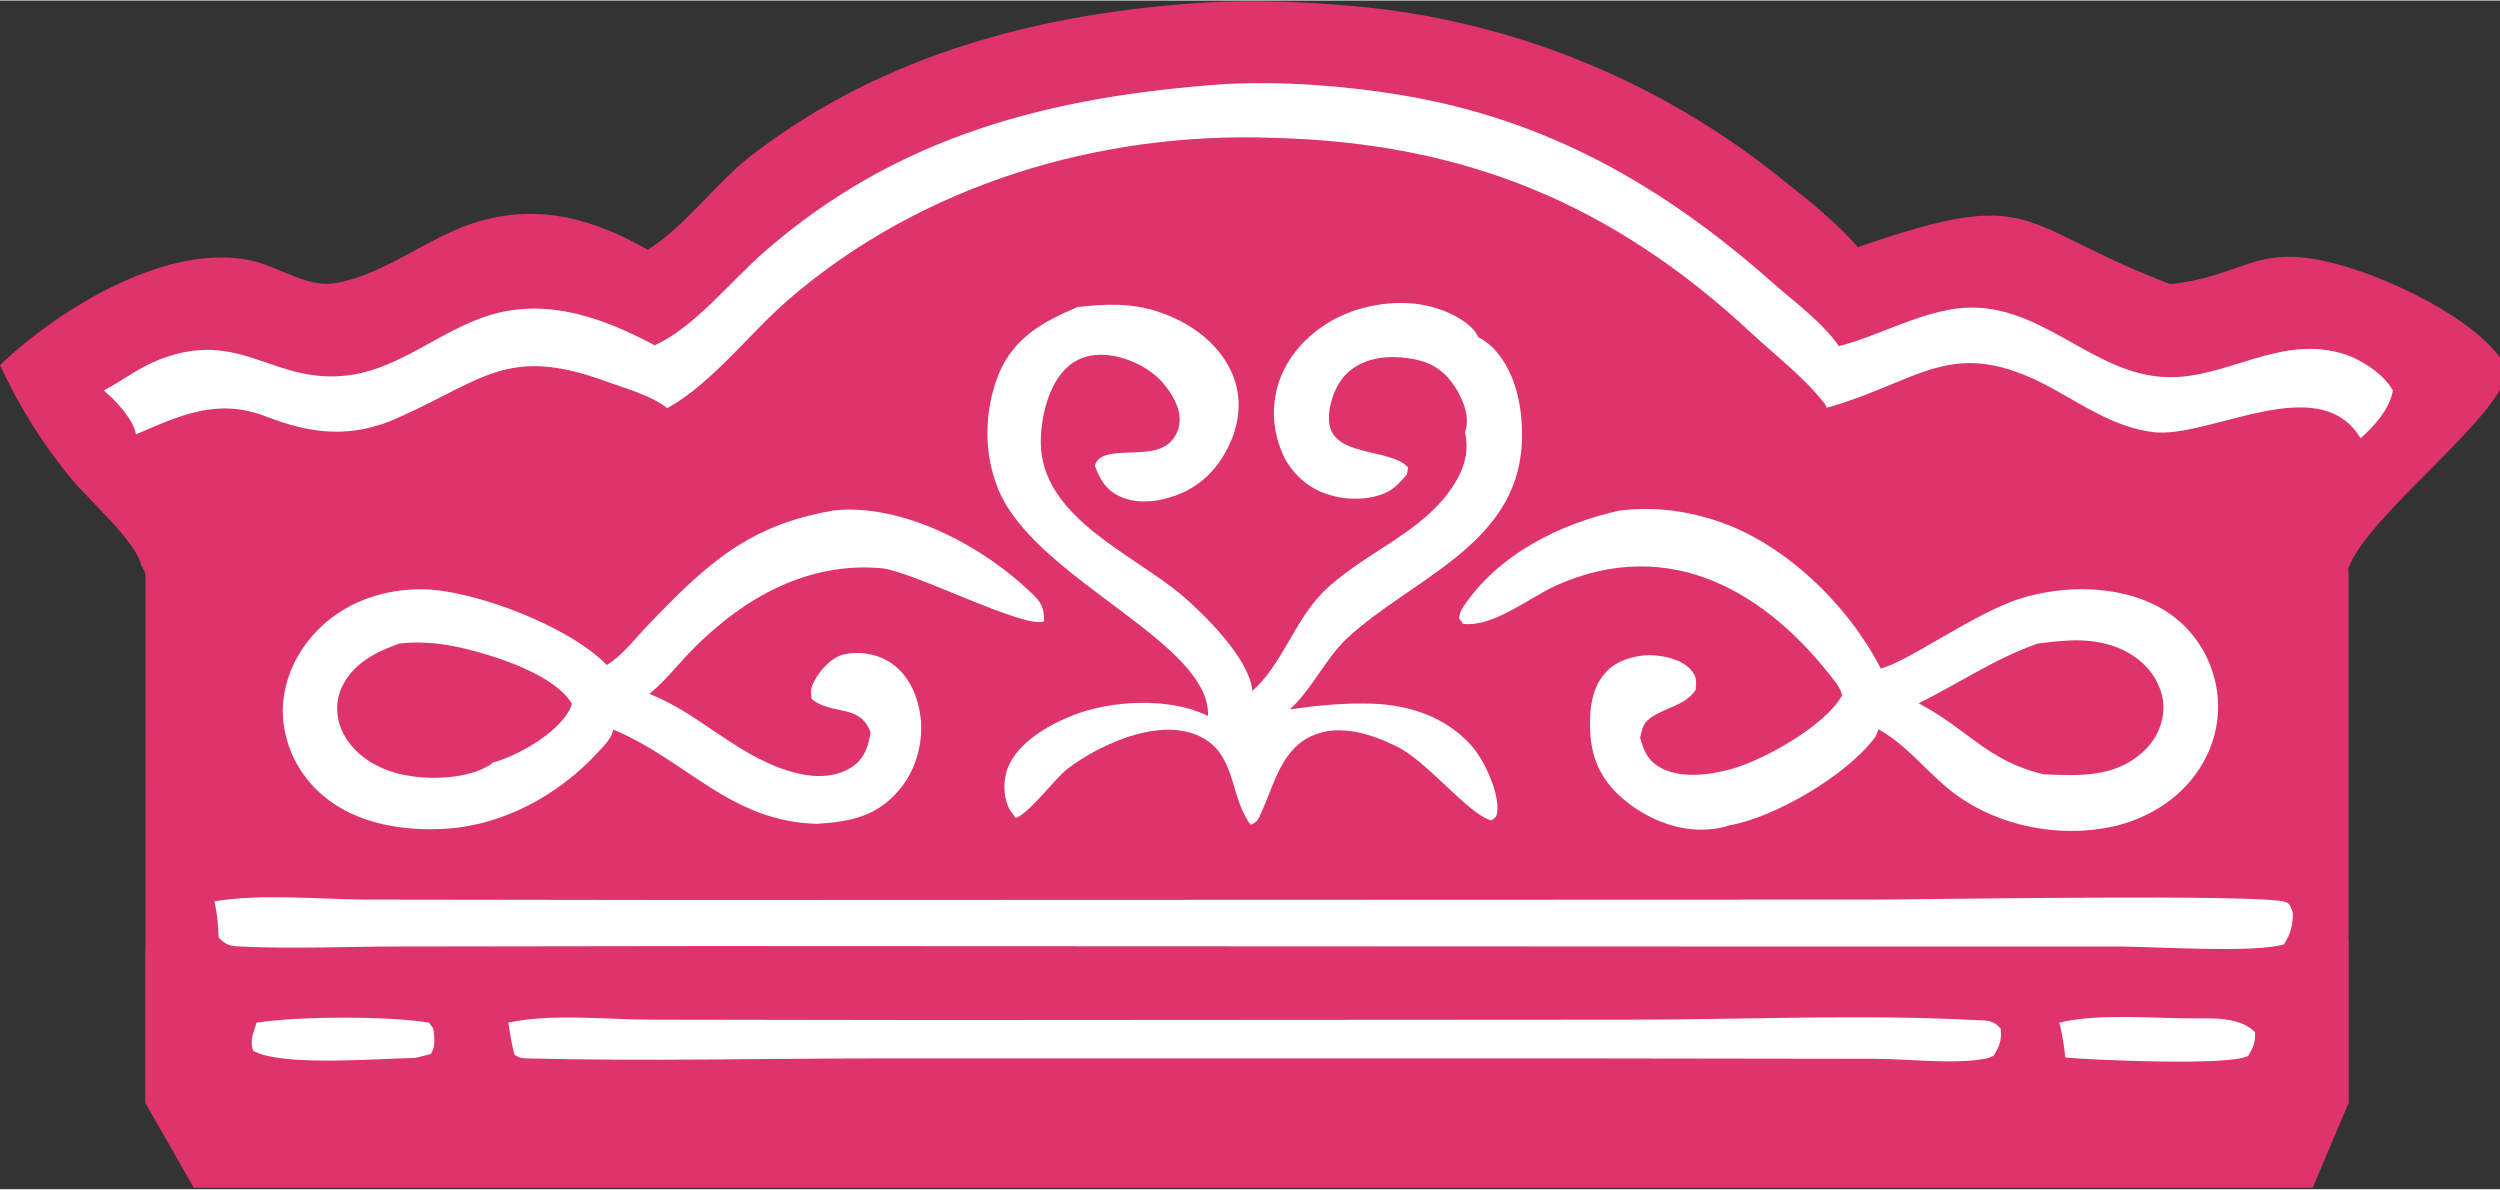 <?xml version="1.0" encoding="UTF-8"?> <svg xmlns="http://www.w3.org/2000/svg" xmlns:xlink="http://www.w3.org/1999/xlink" xmlns:xodm="http://www.corel.com/coreldraw/odm/2003" xml:space="preserve" width="851px" height="405px" version="1.1" style="shape-rendering:geometricPrecision; text-rendering:geometricPrecision; image-rendering:optimizeQuality; fill-rule:evenodd; clip-rule:evenodd" viewBox="0 0 58.09 27.62"><rect x="0" y="0" width="58.09" height="27.62" fill="#333333" stroke="none"/> <defs> <style type="text/css"> .fil2 {fill:none} .fil0 {fill:#DF336C} .fil1 {fill:#DF336C;fill-rule:nonzero} .fil3 {fill:white;fill-rule:nonzero} </style> <clipPath id="id0"> <path d="M0 0l58.09 0 0 27.62 -58.09 0 0 -27.62zm0 0z"></path> </clipPath> <clipPath id="id1"> <path d="M3.22 21.47l51.46 0 0 6.15 -51.46 0 0 -6.15zm0 0z"></path> </clipPath> </defs> <g id="Слой_x0020_1">  <g id="_105553306376544"> <path class="fil0" d="M3.38 13.23l51.19 0 0 12.39 -51.19 0 0 -12.39zm0 0z"></path> <g> </g> <g style="clip-path:url(#id0)"> <g> <path class="fil1" d="M28.1 0.04c0.99,-0.05 2.01,-0.02 3,0.06 3.74,0.26 7.32,1.66 10.24,4 0.62,0.49 1.31,1.03 1.83,1.63 4.18,-1.45 3.62,-0.53 7.26,0.86 1.88,-0.21 2.01,-1.08 4.26,-0.35 1.09,0.35 3.05,1.28 3.57,2.33 -0.05,1.05 -3.27,3.39 -3.7,4.64 -0.28,0.82 -0.56,1.92 -0.55,2.79 0,1.2 0.63,7.49 0.28,8.21 -0.14,0.35 -0.31,0.44 -0.62,0.6 0.09,0.19 0.1,1.47 0.07,2.77l-49.24 0c0,-0.73 0,-1.46 -0.01,-2.19 -0.01,-0.2 -0.03,-0.33 -0.11,-0.51 -0.14,-0.29 -0.66,-0.52 -0.94,-0.68 0.03,-0.05 0.04,-0.06 0.05,-0.13 0.16,-0.86 -0.02,-2.26 -0.02,-3.18 0,-2.33 0.15,-4.74 0,-7.07 -0.02,-0.27 -0.04,-0.47 -0.19,-0.7 -0.11,-0.54 -1.21,-1.51 -1.6,-1.98 -0.67,-0.81 -1.24,-1.71 -1.68,-2.67 1.39,-1.33 3.99,-2.92 5.96,-2.4 0.57,0.16 1.2,0.59 1.8,0.5 1.17,-0.18 2.22,-1.11 3.37,-1.44 1.43,-0.41 2.67,-0.05 3.92,0.66 0.87,-0.54 1.59,-1.56 2.42,-2.2 3.1,-2.38 6.79,-3.32 10.63,-3.55zm0 0z"></path> </g> </g> <path class="fil2" d="M0 0l58.09 0 0 27.62 -58.09 0 0 -27.62zm0 0z"></path> <g> </g> <g style="clip-path:url(#id1)"> <g> <path class="fil0" d="M3.38 25.62l1.12 1.96 49.24 0 0.83 -1.96 0 -3.79 -51.19 0.24 0 3.55zm0 0z"></path> </g> </g> <path class="fil2" d="M3.22 21.47l51.46 0 0 6.15 -51.46 0 0 -6.15zm0 0z"></path> <path class="fil3" d="M5.96 23.75c0.96,-0.15 3.04,-0.16 4.01,0l0.1 0.14c0.02,0.21 0.06,0.4 -0.06,0.59l-0.37 0.09c-0.8,0.01 -3.12,0.21 -3.76,-0.17 -0.08,-0.25 0.01,-0.41 0.08,-0.65zm0 0z"></path> <path class="fil3" d="M47.85 23.75c0.89,-0.22 2.15,-0.1 3.08,-0.1 0.5,0 1.1,-0.04 1.47,0.32 0,0.27 -0.03,0.32 -0.16,0.55 -0.4,0.24 -3.61,0.1 -4.25,0.04 -0.03,-0.28 -0.07,-0.54 -0.14,-0.81zm0 0z"></path> <path class="fil3" d="M11.81 23.75c1,-0.22 2.31,-0.07 3.35,-0.07l6.5 0.01 16.2 -0.01c2.66,0 5.39,-0.13 8.04,0.01 0.26,0.01 0.41,-0.01 0.59,0.2 0.02,0.26 -0.02,0.39 -0.16,0.62 -0.04,0.03 -0.1,0.05 -0.16,0.07 -0.73,0.15 -1.83,0.01 -2.59,0.01l-6.97 -0.01 -16.08 0c-2.76,0 -5.54,0.07 -8.3,0 -0.15,-0.01 -0.16,-0.01 -0.28,-0.09 -0.06,-0.25 -0.1,-0.49 -0.14,-0.74zm0 0z"></path> <path class="fil3" d="M4.98 20.93c1.09,-0.18 2.39,-0.05 3.5,-0.04l7.35 0.01 27.67 -0.01c1.18,0 9.17,-0.14 9.62,0.06 0.12,0.06 0.11,0.14 0.16,0.26 -0.01,0.29 -0.05,0.47 -0.21,0.72 -0.69,0.21 -3.04,0.05 -3.88,0.05l-10.15 0 -22.62 -0.01 -7.12 0.01c-1.24,0 -2.5,0.06 -3.73,0 -0.24,-0.01 -0.33,-0.04 -0.49,-0.21 -0.01,-0.27 -0.03,-0.51 -0.08,-0.76l-0.02 -0.08zm0 0z"></path> <path class="fil3" d="M25.04 7.12c0.65,-0.07 1.24,-0.1 1.87,0.11 0.7,0.23 1.37,0.69 1.69,1.37 0.23,0.48 0.23,0.99 0.06,1.49 -0.22,0.6 -0.61,1.09 -1.19,1.35 -0.44,0.19 -0.99,0.29 -1.43,0.09 -0.34,-0.15 -0.48,-0.4 -0.6,-0.72 0.14,-0.53 1.25,-0.11 1.72,-0.52 0.15,-0.13 0.23,-0.3 0.25,-0.5 0.02,-0.35 -0.19,-0.68 -0.41,-0.93 -0.35,-0.38 -0.92,-0.63 -1.43,-0.63 -0.34,0 -0.64,0.13 -0.86,0.38 -0.4,0.44 -0.56,1.25 -0.52,1.82 0.14,1.62 2.13,2.44 3.24,3.36 0.54,0.46 1.6,1.49 1.67,2.25 0.66,-0.57 0.97,-1.59 1.6,-2.25 0.92,-0.95 2.4,-1.41 3.1,-2.57 0.23,-0.36 0.34,-0.77 0.24,-1.19 0.02,-0.08 0.04,-0.11 0.04,-0.18 0.04,-0.36 -0.19,-0.8 -0.41,-1.06 -0.31,-0.36 -0.68,-0.46 -1.13,-0.5 -0.44,-0.03 -0.89,0.05 -1.23,0.36 -0.26,0.24 -0.43,0.68 -0.43,1.04 -0.03,0.95 1.41,0.68 1.84,1.16l-0.03 0.16c-0.11,0.13 -0.23,0.27 -0.37,0.36 -0.38,0.24 -0.96,0.25 -1.38,0.13 -0.47,-0.12 -0.86,-0.44 -1.09,-0.87 -0.16,-0.32 -0.25,-0.68 -0.25,-1.05 0,-0.24 0.04,-0.48 0.11,-0.7 0.22,-0.67 0.75,-1.2 1.36,-1.51 0.7,-0.35 1.63,-0.46 2.37,-0.2 0.31,0.1 0.77,0.34 0.91,0.65 0.13,0.07 0.24,0.15 0.35,0.26 0.55,0.57 0.7,1.47 0.66,2.23 -0.13,2.36 -2.58,3.13 -4.06,4.51 -0.52,0.49 -0.8,1.17 -1.33,1.65 0.64,-0.09 1.32,-0.16 1.97,-0.13 0.85,0.04 1.66,0.32 2.24,0.96 0.3,0.33 0.66,1.1 0.61,1.55 -0.02,0.14 -0.03,0.12 -0.14,0.2 -0.55,-0.15 -1.49,-1.39 -2.22,-1.73 -0.57,-0.28 -1.3,-0.51 -1.91,-0.25 -0.74,0.31 -0.9,1.11 -1.2,1.77 -0.08,0.17 -0.08,0.24 -0.26,0.31 -0.45,-0.58 -0.35,-1.49 -0.99,-1.94 -0.93,-0.66 -2.49,0.04 -3.29,0.66 -0.27,0.22 -0.92,1.07 -1.18,1.12 -0.06,-0.08 -0.13,-0.16 -0.17,-0.25 -0.12,-0.29 -0.12,-0.63 -0.01,-0.92 0.24,-0.59 0.96,-1 1.53,-1.22 0.88,-0.34 2.2,-0.41 3.07,0 0.02,0.01 0.04,0.02 0.05,0.03 0.07,-1.72 -3.97,-3.16 -4.86,-5.24 -0.36,-0.84 -0.35,-1.86 0,-2.72 0.35,-0.84 1.03,-1.21 1.83,-1.55zm0 0z"></path> <path class="fil3" d="M19.37 11.85c0.08,-0.01 0.16,-0.02 0.24,-0.02 1.54,-0.05 3.26,0.88 4.35,1.93 0.24,0.22 0.3,0.35 0.3,0.66 -0.41,0.21 -3.02,-1.15 -3.78,-1.23 -1.71,-0.15 -3.18,0.68 -4.35,1.85 -0.35,0.35 -0.65,0.75 -1.04,1.07 1.21,0.47 2.12,1.54 3.46,1.85 0.42,0.1 0.89,0.09 1.26,-0.16 0.29,-0.2 0.36,-0.47 0.42,-0.79 -0.24,-0.68 -0.89,-0.39 -1.37,-0.78 -0.03,-0.23 -0.02,-0.27 0.09,-0.47 0.14,-0.24 0.39,-0.51 0.67,-0.57 0.39,-0.08 0.83,0 1.15,0.25 0.4,0.31 0.58,0.8 0.63,1.29 0.04,0.59 -0.14,1.2 -0.53,1.64 -0.52,0.6 -1.13,0.71 -1.88,0.76 -2.03,-0.05 -3.03,-1.48 -4.74,-2.19 -0.03,0.19 -0.21,0.37 -0.34,0.51 -0.94,1.03 -2.27,1.75 -3.68,1.8 -1.02,0.04 -2.11,-0.17 -2.86,-0.9 -0.5,-0.48 -0.79,-1.14 -0.8,-1.83 0,-0.74 0.34,-1.44 0.87,-1.95 0.64,-0.62 1.51,-0.9 2.39,-0.89 1.21,0.02 3.41,0.87 4.27,1.76 0.36,-0.22 0.67,-0.63 0.96,-0.93 1.34,-1.4 2.33,-2.33 4.31,-2.66zm0 0z"></path> <path class="fil1" d="M9.28 14.94c0.53,-0.06 1.02,0 1.53,0.12 0.73,0.18 2.07,0.6 2.48,1.28 -0.02,0.06 -0.02,0.06 -0.05,0.13 -0.29,0.56 -1.21,1.08 -1.8,1.24 -0.02,0.02 -0.04,0.05 -0.07,0.06 -0.61,0.37 -1.71,0.36 -2.35,0.12 -0.47,-0.17 -0.89,-0.49 -1.09,-0.96 -0.13,-0.31 -0.13,-0.67 0.01,-0.97 0.27,-0.57 0.79,-0.82 1.34,-1.02zm0 0z"></path> <path class="fil3" d="M37.64 11.85c0.75,-0.09 1.47,-0.01 2.19,0.22 1.6,0.5 3.11,1.96 3.87,3.45 0.63,-0.15 2.21,-1.31 3.26,-1.63 1,-0.31 2.26,-0.31 3.2,0.2 0.63,0.34 1.09,0.92 1.28,1.61 0.07,0.23 0.1,0.47 0.1,0.71 0,0.45 -0.12,0.9 -0.35,1.3 -0.42,0.74 -1.14,1.23 -1.96,1.45 -1.38,0.35 -3,0.01 -4.07,-0.94 -0.47,-0.41 -0.91,-0.94 -1.45,-1.25 -0.02,-0.01 -0.04,-0.02 -0.06,-0.04 -0.03,0.08 -0.04,0.14 -0.09,0.2 -0.66,0.88 -2.33,1.86 -3.4,2.04 -0.15,0.06 -0.33,0.08 -0.49,0.09 -0.72,0.05 -1.45,-0.27 -1.98,-0.73 -0.48,-0.42 -0.71,-0.91 -0.74,-1.54 -0.02,-0.51 0.02,-1.03 0.39,-1.41 0.24,-0.25 0.63,-0.36 0.97,-0.37 0.32,0 0.75,0.09 0.97,0.33 0.15,0.17 0.14,0.27 0.12,0.48 -0.24,0.35 -0.64,0.39 -0.99,0.61 -0.23,0.14 -0.24,0.25 -0.3,0.5 0.08,0.29 0.17,0.51 0.43,0.67 0.47,0.29 1.16,0.2 1.68,0.06 0.76,-0.21 2.18,-1 2.58,-1.71 -0.02,-0.11 -0.05,-0.17 -0.12,-0.27 -1.6,-2.14 -3.88,-3.48 -6.54,-2.28 -0.61,0.28 -1.47,0.98 -2.15,0.88l-0.09 -0.13c0.02,-0.1 0.04,-0.18 0.1,-0.26 0.81,-1.22 2.25,-1.94 3.64,-2.24zm0 0z"></path> <path class="fil1" d="M47.35 14.94c0.25,-0.03 0.49,-0.06 0.74,-0.07 0.62,-0.03 1.27,0.11 1.73,0.56 0.27,0.26 0.44,0.61 0.45,0.98 0,0.42 -0.19,0.8 -0.5,1.07 -0.66,0.58 -1.46,0.53 -2.28,0.5 -1.32,-0.31 -1.8,-1.08 -2.91,-1.65 0.95,-0.47 1.75,-1.03 2.77,-1.39zm0 0z"></path> <path class="fil3" d="M28.45 1.94c1.36,-0.07 2.85,0.04 4.19,0.27 3.34,0.57 6.02,2.11 8.53,4.33 0.51,0.45 1.17,0.93 1.56,1.49 0.92,-0.24 1.75,-0.73 2.71,-0.87 1.93,-0.26 3.12,1.54 4.91,1.59 1.42,0.04 2.62,-1.01 4.14,-0.53 0.39,0.13 0.91,0.47 1.11,0.84 -0.07,0.43 -0.44,0.84 -0.75,1.11 -0.96,-1.6 -3.49,0 -4.8,-0.14 -0.89,-0.1 -1.65,-0.63 -2.42,-1.05 -2.25,-1.2 -2.94,-0.18 -5.1,0.46l-0.09 0.02c-0.02,-0.06 -0.03,-0.09 -0.08,-0.14 -0.44,-0.56 -1.12,-1.09 -1.65,-1.58 -3.24,-3.02 -6.69,-4.44 -11.13,-4.55 -4.05,-0.15 -8.18,1.1 -11.26,3.76 -0.89,0.77 -1.75,1.91 -2.76,2.49 -0.02,0.01 -0.04,0.02 -0.06,0.03 -0.34,-0.29 -1.02,-0.47 -1.44,-0.63 -2.26,-0.82 -2.83,-0.03 -4.8,0.85 -1.08,0.49 -2.02,0.39 -3.09,-0.03 -1.12,-0.43 -1.99,-0.02 -3.01,0.42 -0.06,-0.35 -0.48,-0.8 -0.75,-1.02 0.44,-0.23 0.83,-0.54 1.3,-0.72 1.9,-0.74 2.66,0.62 4.44,0.36 1.18,-0.17 2.12,-1.06 3.26,-1.4 1.34,-0.39 2.62,0.08 3.8,0.71 0.91,-0.4 1.8,-1.52 2.56,-2.18 3.11,-2.71 6.65,-3.6 10.68,-3.89zm0 0z"></path> </g> </g> </svg> 